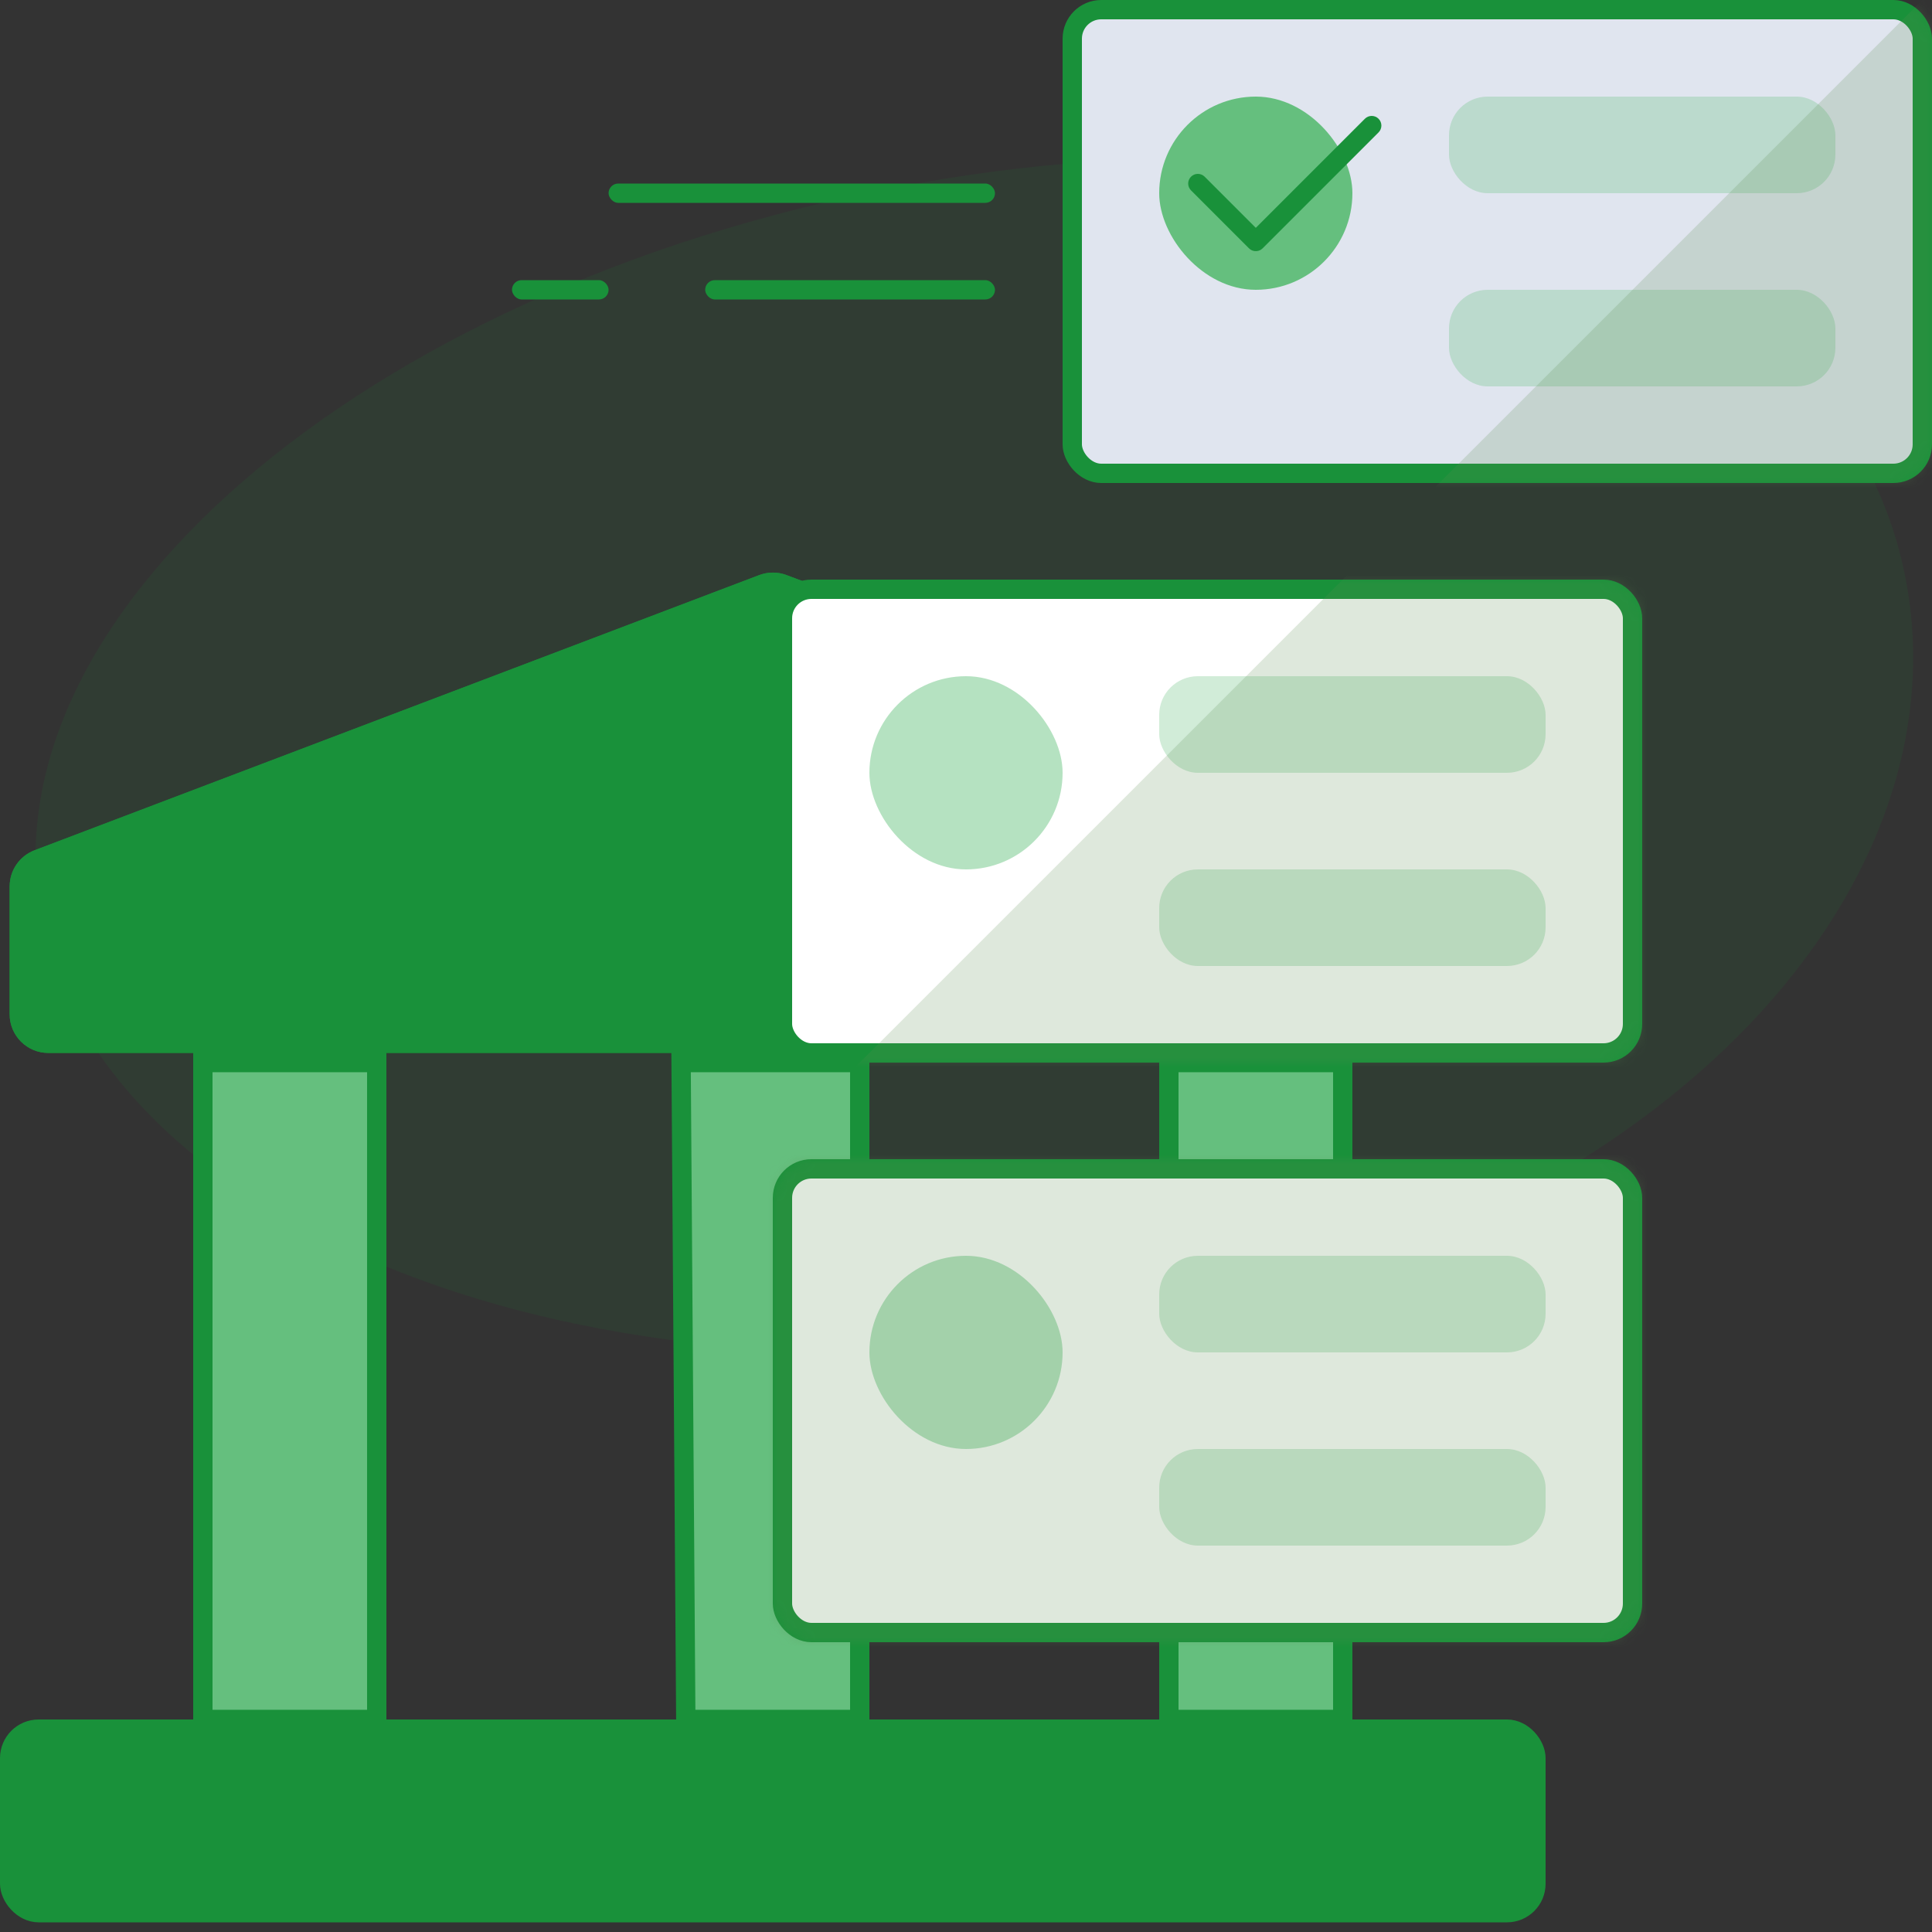 <svg width="200" height="200" viewBox="0 0 200 200" fill="none" xmlns="http://www.w3.org/2000/svg">
<rect x="0" y="0" width="200" height="200" fill="#333333" stroke="none"/>
<g clip-path="url(#clip0_350_12347)">
<path opacity="0.1" d="M197.394 60.571C203.026 92.512 171.994 127.682 116.329 137.497C60.664 147.312 9.833 126.577 4.201 94.636C-1.432 62.694 39.558 28.752 95.222 18.937C150.887 9.122 191.762 28.629 197.394 60.571Z" fill="#19913A"/>
<path d="M70.993 177.999L70.507 109.999H89V177.999H70.993ZM90 107.999H89H70.493H69.5H40H39H21H20H5C3.343 107.999 2 106.656 2 104.999V91.758C2 90.513 2.77 89.396 3.935 88.954L78.944 60.471C79.626 60.212 80.379 60.21 81.062 60.466L157.053 88.962C158.224 89.401 159 90.52 159 91.771V104.999C159 106.656 157.657 107.999 156 107.999H140H139H121H120H90ZM21 109.999H39V177.999H21V109.999ZM121 109.999H139V177.999H121V109.999Z" fill="#65BF7E" stroke="#19913A" stroke-width="2"/>
<path d="M2 104.999V91.758C2 90.513 2.77 89.396 3.935 88.954L78.944 60.471C79.626 60.212 80.379 60.21 81.062 60.466L157.053 88.962C158.224 89.401 159 90.52 159 91.771V104.999C159 106.656 157.657 107.999 156 107.999H140H120H90H69.5H40H20H5C3.343 107.999 2 106.656 2 104.999Z" fill="#19913A" stroke="#19913A" stroke-width="2"/>
<rect x="1" y="179" width="158" height="19" rx="3" fill="#19913A" stroke="#19913A" stroke-width="2"/>
<rect x="81" y="121" width="88" height="48" rx="3" fill="white" stroke="#19913A" stroke-width="2"/>
<rect opacity="0.3" x="120" y="130" width="40" height="10" rx="4" fill="#65BF7E"/>
<rect opacity="0.3" x="120" y="150" width="40" height="10" rx="4" fill="#65BF7E"/>
<rect x="81" y="61" width="88" height="48" rx="3" fill="white" stroke="#19913A" stroke-width="2"/>
<rect opacity="0.3" x="120" y="70" width="40" height="10" rx="4" fill="#65BF7E"/>
<rect opacity="0.3" x="120" y="90" width="40" height="10" rx="4" fill="#65BF7E"/>
<rect x="90" y="70" width="20" height="20" rx="10" fill="#B5E2C1"/>
<rect x="90" y="130" width="20" height="20" rx="10" fill="#B5E2C1"/>
<rect x="63" y="19" width="40" height="2" rx="1" fill="#19913A"/>
<rect x="53" y="29" width="10" height="2" rx="1" fill="#19913A"/>
<rect x="73" y="29" width="30" height="2" rx="1" fill="#19913A"/>
<rect x="111" y="1" width="88" height="48" rx="3" fill="#E0E5EF" stroke="#19913A" stroke-width="2"/>
<rect opacity="0.3" x="150" y="10" width="40" height="10" rx="4" fill="#65BF7E"/>
<rect opacity="0.3" x="150" y="30" width="40" height="10" rx="4" fill="#65BF7E"/>
<rect x="120" y="10" width="20" height="20" rx="10" fill="#65BF7E"/>
<path fill-rule="evenodd" clip-rule="evenodd" d="M142.707 13.707C143.098 13.317 143.098 12.683 142.707 12.293C142.317 11.902 141.683 11.902 141.293 12.293L130 23.586L124.707 18.293C124.317 17.902 123.683 17.902 123.293 18.293C122.902 18.683 122.902 19.317 123.293 19.707L129.292 25.706C129.292 25.707 129.293 25.707 129.293 25.707C129.342 25.756 129.394 25.799 129.45 25.835C129.838 26.091 130.365 26.049 130.707 25.707C130.707 25.707 130.708 25.707 130.708 25.706L142.707 13.707Z" fill="#19913A"/>
<mask id="mask0_350_12347" style="mask-type:alpha" maskUnits="userSpaceOnUse" x="80" y="0" width="120" height="170">
<path fill-rule="evenodd" clip-rule="evenodd" d="M114 0C111.791 0 110 1.791 110 4V46C110 48.209 111.791 50 114 50H196C198.209 50 200 48.209 200 46V4C200 1.791 198.209 0 196 0H114ZM84 60C81.791 60 80 61.791 80 64V106C80 108.209 81.791 110 84 110H166C168.209 110 170 108.209 170 106V64C170 61.791 168.209 60 166 60H84ZM84 120C81.791 120 80 121.791 80 124V166C80 168.209 81.791 170 84 170H166C168.209 170 170 168.209 170 166V124C170 121.791 168.209 120 166 120H84Z" fill="#1637BC"/>
</mask>
<g mask="url(#mask0_350_12347)">
<path d="M0 199L200 -1V199H0Z" fill="#5C8E50" fill-opacity="0.2"/>
</g>
</g>
<defs>
<clipPath id="clip0_350_12347">
<rect width="200" height="200" fill="white"/>
</clipPath>
</defs>
</svg>
